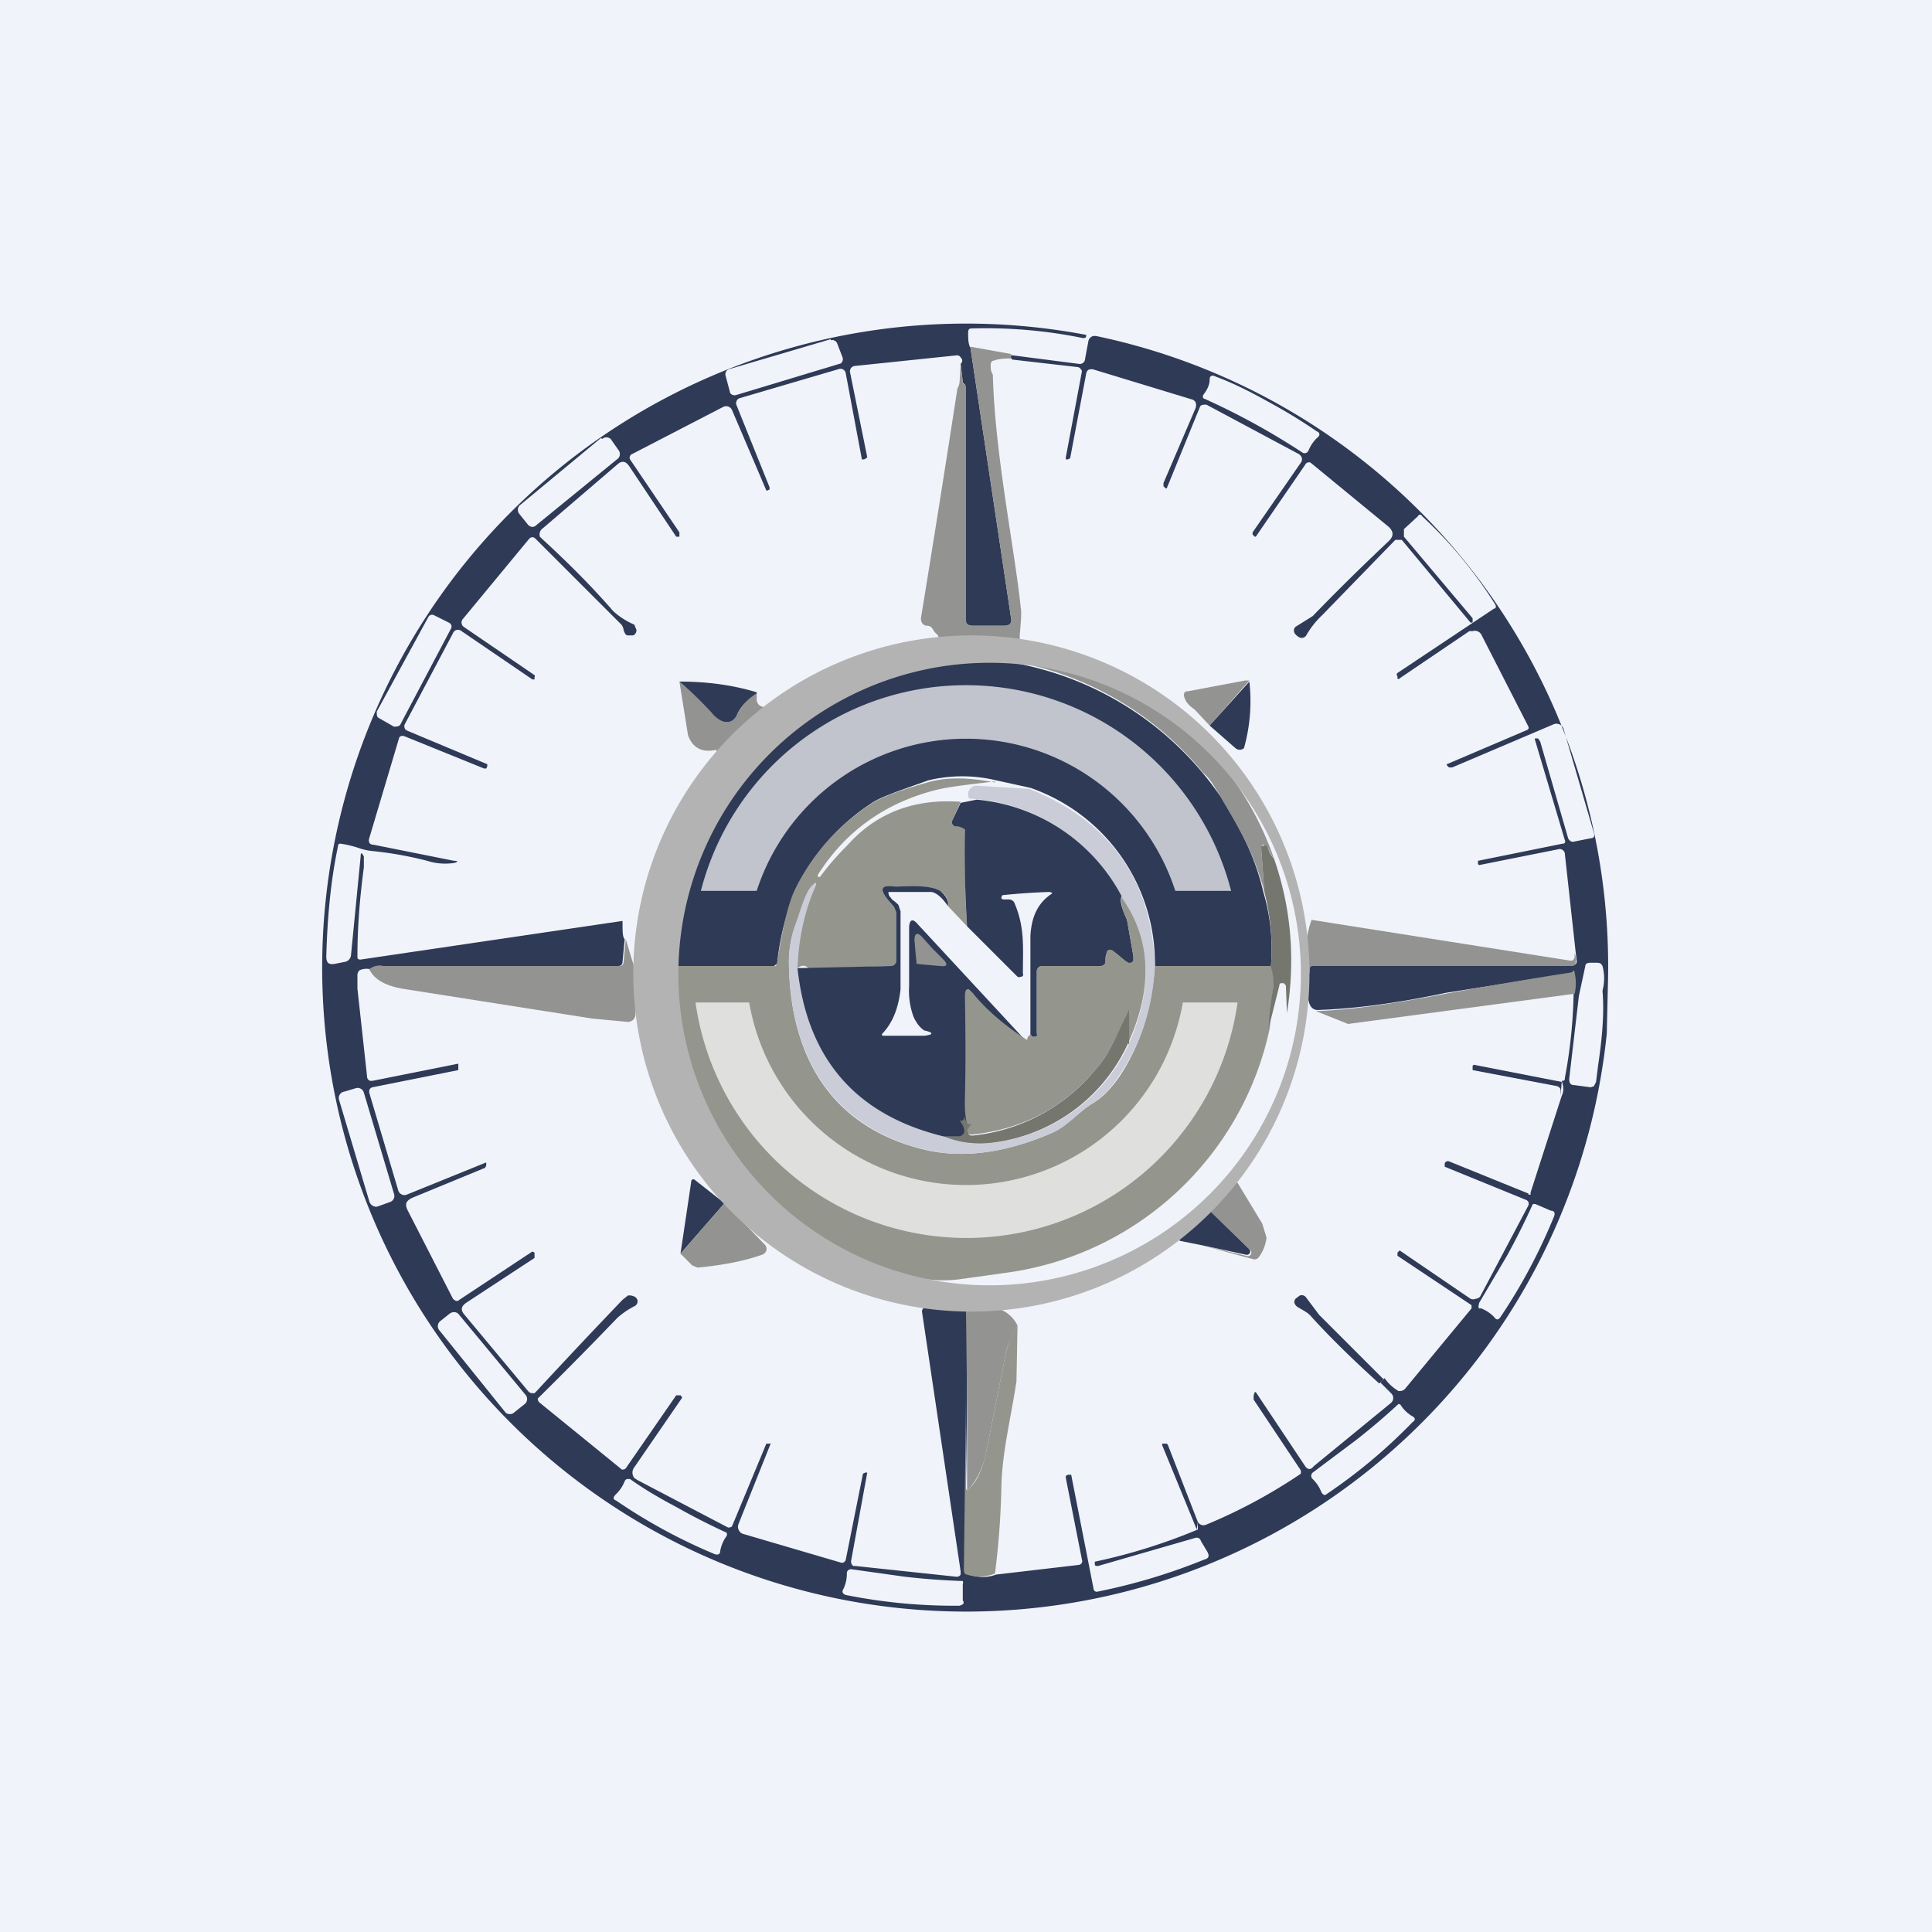 <!-- by TradingView --><svg width="18" height="18" viewBox="0 0 18 18" xmlns="http://www.w3.org/2000/svg"><path fill="#F0F3FA" d="M0 0h18v18H0z"/><path d="m9.04 3.23.38 2.53c.01.04-.01.07-.06.07h-.3c-.04 0-.07-.02-.07-.07a279.96 279.96 0 0 0 0-2.18.03.03 0 0 1-.02-.02l-.02-.17c.02-.02.02-.04 0-.06a.04.04 0 0 0-.03-.02l-.96.1a.05.05 0 0 0-.04.06l.16.79-.01.01-.02.01h-.02l-.15-.8a.05.05 0 0 0-.07-.04l-.92.27a.05.05 0 0 0-.03.06l.31.77v.02l-.02.01h-.01l-.32-.75a.06.06 0 0 0-.08-.03l-.85.44a.03.03 0 0 0-.02.02.03.03 0 0 0 0 .03l.46.68V5L6.3 5H6.3l-.44-.66c-.03-.04-.06-.05-.1-.02l-.7.6a.07.07 0 0 0-.03.08l.02.02c.24.22.46.44.66.67.05.05.13.1.2.13l.02.05c0 .02-.01.04-.03.05h-.05c-.02 0-.03-.02-.04-.05a.1.1 0 0 0-.02-.05l-.8-.8c-.02-.02-.04-.02-.06 0l-.62.75a.05.05 0 0 0 .01.07l.66.45a.02.02 0 0 1 0 .02v.02h-.02l-.66-.45a.05.05 0 0 0-.08.02l-.45.85a.05.05 0 0 0 .01.05l.02.01.74.31v.02l-.01.02h-.02l-.74-.3c-.03-.01-.04 0-.05.01l-.28.94c-.01.03 0 .06.04.06l.75.15c.04 0 .04.01 0 .02a.55.55 0 0 1-.25-.02 3.4 3.4 0 0 0-.5-.09.55.55 0 0 1-.14-.03.97.97 0 0 0-.17-.04.03.03 0 0 0-.02.01v.01c-.07.33-.1.67-.11 1.03 0 .06.02.08.08.07l.1-.02a.07.07 0 0 0 .05-.06l.09-.92c0-.04.01-.04.03 0v.1c-.04.3-.06.57-.06.83 0 .02 0 .03.03.03l2.44-.36c0 .1 0 .15.02.17l-.02.21c0 .03-.02.04-.04.04h-2.2a.15.15 0 0 0-.11.03c-.04-.01-.08 0-.1.01a.06.06 0 0 0-.02.05v.12l.09.82a.04.04 0 0 0 .03.04h.02l.8-.16V9.97l-.8.16a.04.04 0 0 0-.03.03v.02l.27.91a.06.06 0 0 0 .08.04l.74-.3c0-.01 0-.01 0 0v.03l-.01.02-.68.28c-.06.03-.07.06-.04.12l.42.82c.02.02.04.03.06.01l.68-.45.02.01v.05l-.64.42c-.04.03-.05.06-.02.1l.6.72a.05.05 0 0 0 .04.02h.02l.02-.02a65.79 65.79 0 0 1 .8-.85l.05-.04a.1.1 0 0 1 .06.01.05.05 0 0 1 .03.04.05.05 0 0 1-.03.05.74.74 0 0 0-.16.11 36.42 36.42 0 0 1-.74.75.05.05 0 0 0 .02.04l.75.61.01.01a.04.04 0 0 0 .04-.01L6.3 13h.04c.01.01.02.02.01.03l-.44.64a.08.08 0 0 0 0 .1l.03.02.84.44a.03.03 0 0 0 .02 0 .03.03 0 0 0 .02-.01l.32-.77h.03a.01.01 0 0 1 .01 0l-.3.75a.07.07 0 0 0 .04.09l.92.27h.01a.04.04 0 0 0 .03-.03l.16-.8.02-.01h.02l-.15.82a.05.05 0 0 0 .02.05h.02l.94.1a.04.04 0 0 0 .04-.02v-.03l-.36-2.42c0-.05.07-.07.22-.04a.3.3 0 0 1 .17.01c.02 0 .03.02.03.04v.8l-.02 1.6c0 .02 0 .03.03.04.1.03.18.03.26 0l.77-.09a.04.04 0 0 0 .03-.02.04.04 0 0 0 0-.03l-.15-.76v-.02l.02-.01h.03l.21 1.07a.03.03 0 0 0 .03.02c.35-.07.68-.17 1-.3.04-.01.05-.03.03-.07l-.06-.1c-.01-.03-.03-.04-.06-.03l-.9.26c-.02 0-.03 0-.03-.02v-.02c.33-.07.65-.17.96-.3v-.07c.02.03.05.04.09.02a4.95 4.95 0 0 0 .87-.47v-.03l-.44-.66V13l.01-.03h.01l.46.69c.02.03.05.04.08 0l.72-.59a.06.06 0 0 0 0-.09l-.1-.1.04-.04a.4.4 0 0 0 .13.12c.02 0 .04 0 .06-.02l.62-.75v-.03l-.69-.46v-.03l.02-.02.66.45a.06.06 0 0 0 .05 0 .06.06 0 0 0 .04-.02l.45-.85a.04.04 0 0 0 0-.03.04.04 0 0 0-.02-.02l-.76-.31v-.03a.03.03 0 0 1 .02-.02.03.03 0 0 1 .02 0l.74.3v.01h.02v-.02l.29-.9c.02-.04.02-.08 0-.14.02 0 .03 0 .03-.03a4.67 4.67 0 0 0 .08-1l-.01.02-.03.01-1.15.18c-.47.1-.87.15-1.2.16-.09-.01-.1-.13-.07-.36v-.03c.01-.02.03-.03.05-.03h2.4c.03 0 .04-.01.04-.04l-.01-.08-.1-.91a.05.05 0 0 0-.05-.05l-.75.15-.01-.01v-.03l.79-.16a.02.02 0 0 0 .02-.03l-.28-.94v-.01h.03l.02.03.26.9c.01.02.03.04.06.03l.15-.03c.03 0 .04-.02.03-.05l-.28-.96a.07.07 0 0 0-.1-.05l-.94.4h-.03l-.02-.02a.01.01 0 0 1 0-.01l.75-.32a.03.03 0 0 0 .01-.01.03.03 0 0 0 0-.02l-.44-.86a.07.07 0 0 0-.08-.03h-.03l-.65.44a.01.01 0 0 1-.02-.01v-.01a.02.02 0 0 1 0-.03l.9-.6c.02 0 .02-.02.01-.04-.19-.3-.41-.57-.68-.82-.01-.02-.03-.02-.04 0l-.13.12V5l.64.76v.04h-.02l-.64-.77H13l-.68.7a.8.8 0 0 0-.15.19.05.05 0 0 1-.06.02.12.12 0 0 1-.04-.03c-.02-.02-.02-.05 0-.07l.16-.1c.29-.3.53-.53.71-.7.05-.05.04-.09 0-.13l-.73-.6a.04.04 0 0 0-.03 0 .04.04 0 0 0-.02.02l-.46.67h-.01l-.02-.02v-.02l.45-.65c.02-.03.01-.06-.02-.08l-.86-.46c-.03 0-.05 0-.06.02l-.31.76h-.01l-.02-.02v-.03l.3-.7c.01-.04 0-.07-.04-.08l-.92-.28c-.03 0-.05 0-.06.04l-.15.79-.02.01h-.02v-.02l.15-.8a.03.03 0 0 0-.01-.02.04.04 0 0 0-.03-.02l-.61-.07c-.02-.02-.02-.04 0-.04l.62.08a.05.05 0 0 0 .06-.05l.03-.16a.06.06 0 0 1 .05-.05h.02a6 6 0 0 1 4.77 6.06l-.01.44a6 6 0 1 1-4.85-6.51v.01c0 .02-.02.02-.03.02-.34-.07-.69-.1-1.04-.09-.02 0-.03.01-.03.04 0 .05 0 .1.02.14Z" fill="#2E3A56"/><path d="m7.74 3.16-.95.28a.05.05 0 0 0-.03.06l.04.15c0 .02.03.04.06.03l.96-.29c.02 0 .04-.03.03-.06L7.8 3.2a.05.05 0 0 0-.06-.03Z" fill="#F0F3FA"/><path d="M9.43 3.3c-.02 0-.02.02 0 .04-.06 0-.12 0-.17.02-.02 0-.03.02-.03.04 0 .03 0 .06.02.09.02.75.2 1.6.26 2.17.01.05 0 .14-.01.27 0 .02 0 .04.03.04l.19.08c.45.12.79.25 1.11.55A2.88 2.88 0 0 1 11.87 8a.34.34 0 0 1-.06-.12l-.03-.01h-.01c-.01 0-.02.01-.02.03l.03.41c-.1-.38-.24-.6-.41-.89-.06-.1-.1-.17-.16-.22a2.97 2.97 0 0 0-2-1.07c.08-.04.08-.06-.01-.06h-.6a.89.89 0 0 0-.2.03l-.64.22c-.12.04-.2.12-.34.2-.3.17-.55.43-.78.7a.09.09 0 0 1-.02-.07c0-.04.05-.09.06-.13 0-.02 0-.04-.03-.03-.12.02-.2-.03-.24-.14l-.08-.5c.13.11.23.2.3.29l.1.08c.06.02.1 0 .14-.07.05-.08.1-.15.18-.2v.07a.07.07 0 0 0 .1.06l.47-.28a3.16 3.16 0 0 1 1.11-.33.04.04 0 0 0 0-.06.14.14 0 0 1-.04-.05.06.06 0 0 0-.05-.03c-.04 0-.06-.03-.06-.07a232.73 232.73 0 0 0 .34-2.14.15.15 0 0 0 .02-.06l.01-.17.02.17c0 .01 0 .02.02.02L9 3.6v2.16c0 .05.01.07.06.07h.3c.05 0 .07-.03.06-.07l-.38-2.53.39.07Z" fill="#939391"/><path d="M11.81 3.74a5 5 0 0 1 .46.28c.03.01.03.04 0 .06a.35.35 0 0 0-.08.12.04.04 0 0 1-.05.02 6.55 6.55 0 0 0-.93-.51.04.04 0 0 1 0-.03c.04-.05.06-.1.06-.14 0-.04.02-.05.06-.03.16.06.32.14.48.23ZM5.6 4.08l-.76.63a.06.06 0 0 0 0 .08l.08.1c.02.02.05.03.08 0l.76-.62a.06.06 0 0 0 0-.08l-.07-.1a.06.06 0 0 0-.08 0ZM4.18 5.8l-.14-.07a.04.04 0 0 0-.05.02l-.48.88c0 .03 0 .05.02.06l.14.08c.02 0 .05 0 .06-.02l.47-.89a.04.04 0 0 0-.02-.06Z" fill="#F0F3FA"/><path d="M9.17 6.14a2.97 2.97 0 0 1 2.2 1.28c.17.29.31.51.4.89.07.24.09.47.07.7h-1.08A1.73 1.73 0 0 0 9.6 7.34l-.32-.07a1.35 1.35 0 0 0-.63 0c-.28.1-.46.16-.54.22a2 2 0 0 0-.69.78 2.5 2.5 0 0 0-.18.71L7.21 9H6.16l-.02-.34c.1-.58.3-1.06.63-1.45.6-.75 1.4-1.1 2.4-1.07ZM7.05 6.46a.48.48 0 0 0-.18.19c-.03.07-.08.09-.14.07a.29.29 0 0 1-.1-.08 3.24 3.24 0 0 0-.3-.29c.25 0 .49.03.72.1Z" fill="#2E3A56"/><path d="M11.6 6.34h.04l-.37.42-.14-.15c-.06-.04-.09-.08-.1-.13 0-.03.01-.04.04-.04l.53-.1Z" fill="#939391"/><path d="m11.27 6.76.37-.41a1.62 1.62 0 0 1-.05.62.06.06 0 0 1-.08 0l-.24-.21Z" fill="#2E3A56"/><path d="M9.27 7.28c-.25.03-.43.05-.55.08-.47.12-.84.38-1.1.79v.02h.02c.08-.11.17-.21.26-.3.27-.3.62-.43 1.05-.4l-.08.18a.04.04 0 0 0 .04.05c.04 0 .06 0 .08.03v.07c0 .28 0 .56.02.83l-.18-.19c.01-.05-.01-.1-.07-.14-.1-.06-.3-.03-.42-.04-.13-.02-.15.02-.07.12l.06.07.02.05v.45A.05.05 0 0 1 8.3 9l-.61.02h-.06c-.03 0-.06.02-.06.06-.04-.09-.09-.1-.14-.06 0-.28.06-.54.17-.77 0-.03 0-.03-.02-.01-.06.05-.1.2-.17.38a1 1 0 0 0-.06.35c.01.88.4 1.55 1.3 1.75.34.07.72.02 1.14-.16.15-.06.25-.2.39-.28.1-.06.18-.15.25-.25.2-.3.3-.64.33-1.03h1.08c.03.08.03.15.02.21l-.03.37a2.91 2.91 0 0 1-2.47 2.28l-.43.06c-.17.02-.28 0-.46-.02-.02 0-.02 0-.02.02v.03c0 .03 0 .04.03.04l.12.03-.83-.19c-.26-.12-.5-.28-.73-.48a.45.45 0 0 0 .02-.19c0-.05-.03-.1-.08-.15-.3-.33-.53-.7-.71-1.1a5.2 5.2 0 0 0-.1-.41c-.04-.14-.04-.3-.01-.5h1.07l.01-.03c.05-.31.1-.55.17-.69a2 2 0 0 1 .69-.78c.08-.06.26-.13.54-.21.17-.05.37-.05.63 0Z" fill="#94958D"/><path d="M9.59 7.35c.75.3 1.14.85 1.17 1.65-.02.39-.13.73-.34 1.03a.87.87 0 0 1-.24.25c-.14.09-.24.22-.39.28-.42.18-.8.23-1.13.16-.9-.2-1.3-.87-1.31-1.75a1 1 0 0 1 .06-.35c.06-.18.1-.33.17-.38.02-.02.03-.02.02.01-.1.23-.16.49-.17.77.09.84.54 1.36 1.37 1.57.16.06.3.08.42.06a1.6 1.6 0 0 0 1.3-.93c.23-.53.2-.98-.07-1.36a1.7 1.7 0 0 0-1.42-.92.08.08 0 0 1 0-.08.08.08 0 0 1 .07-.04l.49.03Z" fill="#CACCD7"/><path d="M9.1 7.45a1.7 1.7 0 0 1 1.35.9c-.02.04 0 .11.05.22l.06.34v.04c-.01.02-.03.03-.05.02-.02 0-.1-.09-.15-.11a.03.03 0 0 0-.03 0h-.01v.01c-.02.03-.02.05-.02.07v.03a.05.05 0 0 1-.04.03h-.55a.05.05 0 0 0-.05.05v.58a.02.02 0 0 1-.02.03c-.02 0-.04 0-.04-.02v-.92c.01-.18.07-.3.18-.38.03-.02.03-.02 0-.03a6.25 6.25 0 0 0-.44.03c-.02.03-.01.04.02.04h.04c.02 0 .04.01.05.03.1.23.08.42.08.66a.02.02 0 0 1-.02.03.03.03 0 0 1-.03 0l-.47-.47a11.03 11.03 0 0 1-.02-.9c-.02-.02-.05-.03-.08-.03a.04.04 0 0 1-.04-.05l.08-.17.15-.03Z" fill="#2E3A56"/><path d="M11.87 8c.16.46.2.94.12 1.44l-.01-.26-.02-.02h-.01c-.02 0-.03 0-.03.02l-.1.4c0-.1.02-.23.04-.37a.43.43 0 0 0-.02-.2c.02-.23 0-.46-.06-.7l-.03-.41c0-.02 0-.02.02-.02l.01-.01.03.01c.01.05.03.09.06.12Z" fill="#75776F"/><path d="M8.83 8.44c-.06-.09-.12-.13-.16-.13H8.3c-.02 0-.03 0-.02.02 0 .02.02.03.03.05a.4.4 0 0 1 .06.05l.02.06v.73c-.02.17-.07.3-.16.4-.02.02-.02.03.01.03h.37c.09-.01.09-.03 0-.05-.03-.02-.07-.06-.1-.13a.7.7 0 0 1-.04-.28v-.54c0-.08.03-.1.08-.04L9.56 9.7c-.2-.12-.36-.27-.5-.43C9.03 9.2 9 9.2 9 9.28c0 .14.04 1.18-.01 1.28a.05.05 0 0 1-.05.03H8.8c-.83-.2-1.28-.73-1.37-1.57L8.3 9a.05.05 0 0 0 .05-.05V8.5l-.02-.05-.06-.07c-.08-.1-.06-.14.07-.12.11 0 .32-.02.42.04.06.05.08.1.07.14Z" fill="#2E3A56"/><path d="m10.51 9.72.01-.28c0-.03 0-.04-.01 0-.12.22-.17.38-.3.52-.3.36-.68.56-1.15.61-.03 0-.04 0-.04-.03-.06-.33-.01-.08-.03-1.26 0-.08.03-.08.08-.02.13.16.3.3.5.43 0-.03.02-.05.04-.05 0 .01 0 .02.03.02a.02.02 0 0 0 .02-.03v-.58A.05.05 0 0 1 9.71 9h.53a.05.05 0 0 0 .06-.06l.01-.07a.03.03 0 0 1 .04-.02h.01c.04.03.14.12.16.12.01 0 .03 0 .04-.02v-.04l-.06-.34c-.05-.1-.06-.18-.05-.21.27.38.3.83.06 1.36Z" fill="#94958D"/><path d="m12.22 8.57 2.41.38c.02 0 .03 0 .04-.03v-.04c.01.03.02.06.01.08 0 .03-.01.04-.04.04h-2.4c-.02 0-.04 0-.04.03v.03a.79.79 0 0 1 .02-.49ZM8.69 8.84l.1.1c.04.04.04.07-.03.06a9.48 9.48 0 0 1-.22-.02 9.55 9.55 0 0 1-.02-.22c0-.07.03-.08.08-.02l.09.1ZM5.92 9.08v.37a.07.07 0 0 1-.02.05.07.07 0 0 1-.06.02l-.32-.03-1.78-.28c-.15-.03-.25-.08-.3-.18A.15.15 0 0 1 3.57 9h2.2c.02 0 .04-.01.04-.04l.02-.21.1.33ZM14.66 9.26l-2.1.28-.3-.12c.33-.01.73-.07 1.2-.16a41.82 41.82 0 0 1 1.18-.2h.01c.01-.02.02-.02.02 0 .02.09.01.16 0 .2Z" fill="#939391"/><path d="M14.93 9.23a.44.44 0 0 0 0-.23c-.01-.02-.02-.03-.05-.03h-.07c-.02 0-.04.01-.04.03l-.06.28-.09.77c0 .04.01.06.05.06l.15.02.03-.01.02-.04.02-.16c.03-.2.06-.46.04-.69Z" fill="#F0F3FA"/><path d="M10.51 9.72a1.6 1.6 0 0 1-1.3.93.87.87 0 0 1-.41-.06h.13c.02 0 .04-.02.05-.03.01-.03 0-.07-.04-.12.04.01.05-.02.04-.07.01.08.04.12.07.1-.02.03-.04.05-.03.07 0 .03.01.04.04.04a1.7 1.7 0 0 0 1.15-.62c.13-.14.18-.3.3-.53 0-.03.01-.02.01 0v.3Z" fill="#75776F"/><path d="m14.55 10.08-.01.13v-.05c0-.02-.01-.03-.03-.04l-.79-.15v-.04l.01-.01.82.16Z" fill="#2E3A56"/><path d="m3.31 10.14-.1.03a.06.06 0 0 0-.05.08l.28.94c.01.04.05.06.08.05l.11-.04a.06.06 0 0 0 .04-.08l-.28-.94a.06.06 0 0 0-.08-.04Z" fill="#F0F3FA"/><path d="m6.75 11.21-.41.47.1-.67a.02.02 0 0 1 .03-.02l.28.22Z" fill="#2E3A56"/><path d="m11.76 11.4.04.13c-.01.08-.04.14-.07.18a.05.05 0 0 1-.06.02l-.48-.13.42.1a.03.03 0 0 0 .03-.06l-.4-.39.02-.05.02-.02.2-.16h.05l.23.38ZM6.34 11.68l.41-.47.37.38a.06.06 0 0 1 .02.06.06.06 0 0 1-.04.04c-.2.07-.4.1-.6.12l-.05-.02-.11-.11Z" fill="#939391"/><path d="M14.04 11.7a6.73 6.73 0 0 0 .24-.48.04.04 0 0 1 .03 0l.14.06c.03 0 .04.02.03.05a5.2 5.2 0 0 1-.5.94c-.02.03-.04.03-.06 0a.34.34 0 0 0-.12-.08h-.02a.04.04 0 0 1 0-.04v-.01l.26-.44Z" fill="#F0F3FA"/><path d="m11.24 11.25.4.39a.03.03 0 0 1 0 .04.03.03 0 0 1-.03.01l-.42-.09-.2-.04v-.04l.25-.27ZM12.89 12.85l-.04.04c-.22-.2-.43-.4-.63-.62-.04-.05-.1-.07-.14-.1-.02-.02-.03-.04-.01-.07l.04-.03a.05.05 0 0 1 .06.02l.12.16.6.6Z" fill="#2E3A56"/><path d="M9.15 12.17c.16 0 .27.06.33.18-.06.11-.1.2-.11.26l-.18.91a.75.75 0 0 1-.16.35c-.01.02-.02.02-.02 0v-.84l-.01-.8c0-.02-.01-.03-.03-.04a.3.3 0 0 0-.17-.01h.35Z" fill="#939391"/><path d="m4.2 12.23-.1.08a.06.06 0 0 0-.01.08l.62.77c.02.02.06.02.08 0l.1-.08A.06.06 0 0 0 4.9 13l-.63-.76a.06.06 0 0 0-.08 0Z" fill="#F0F3FA"/><path d="m9.48 12.35-.01.52c-.05.33-.13.65-.14.96a7.5 7.5 0 0 1-.06.83.38.38 0 0 1-.26.01c-.02 0-.03-.02-.03-.04l.02-1.6v.83c0 .03.02.03.03.01.08-.08.13-.2.16-.35l.18-.91a.86.86 0 0 1 .11-.26Z" fill="#94958D"/><path d="M12.63 13.42a6.27 6.27 0 0 0 .4-.34.04.04 0 0 1 .02.01c.03.05.07.08.1.1.04.02.04.04.01.06a5 5 0 0 1-.8.67c-.02.02-.04 0-.05-.02a.34.34 0 0 0-.08-.12.04.04 0 0 1 0-.06l.4-.3Z" fill="#F0F3FA"/><path d="m11.16 14.18-.01.07-.32-.78a.02.02 0 0 1 0-.02h.04l.01.01.28.72Z" fill="#2E3A56"/><path d="M6.3 14.04a6.3 6.3 0 0 0 .47.24.04.04 0 0 1 0 .03.34.34 0 0 0-.06.14c0 .03-.02.04-.05.03a5.1 5.1 0 0 1-.92-.5c-.03-.01-.03-.03 0-.06a.33.33 0 0 0 .08-.12.04.04 0 0 1 .02-.02h.03c.14.1.28.18.43.26ZM8.43 14.69a6.48 6.48 0 0 0 .54.04.04.04 0 0 1 0 .03v.15c.02.03 0 .04-.03.05a5.13 5.13 0 0 1-1.06-.1c-.03-.01-.04-.03-.02-.06a.34.34 0 0 0 .03-.15.04.04 0 0 1 .04-.03l.5.07Z" fill="#F0F3FA"/><path fill-rule="evenodd" d="M9.05 11.97a2.9 2.9 0 1 0 0-5.79 2.9 2.9 0 0 0 0 5.79Zm0 .25a3.15 3.15 0 1 0 0-6.3 3.15 3.15 0 0 0 0 6.3Z" fill="#B3B3B3"/><path d="M11.02 9.34a2.05 2.05 0 0 1-4.04 0h-.5a2.55 2.55 0 0 0 5.05 0h-.5ZM7.05 8.3a2.05 2.05 0 0 1 3.9 0h.52a2.55 2.55 0 0 0-4.94 0h.52Z" fill="#fff" fill-opacity=".7"/></svg>